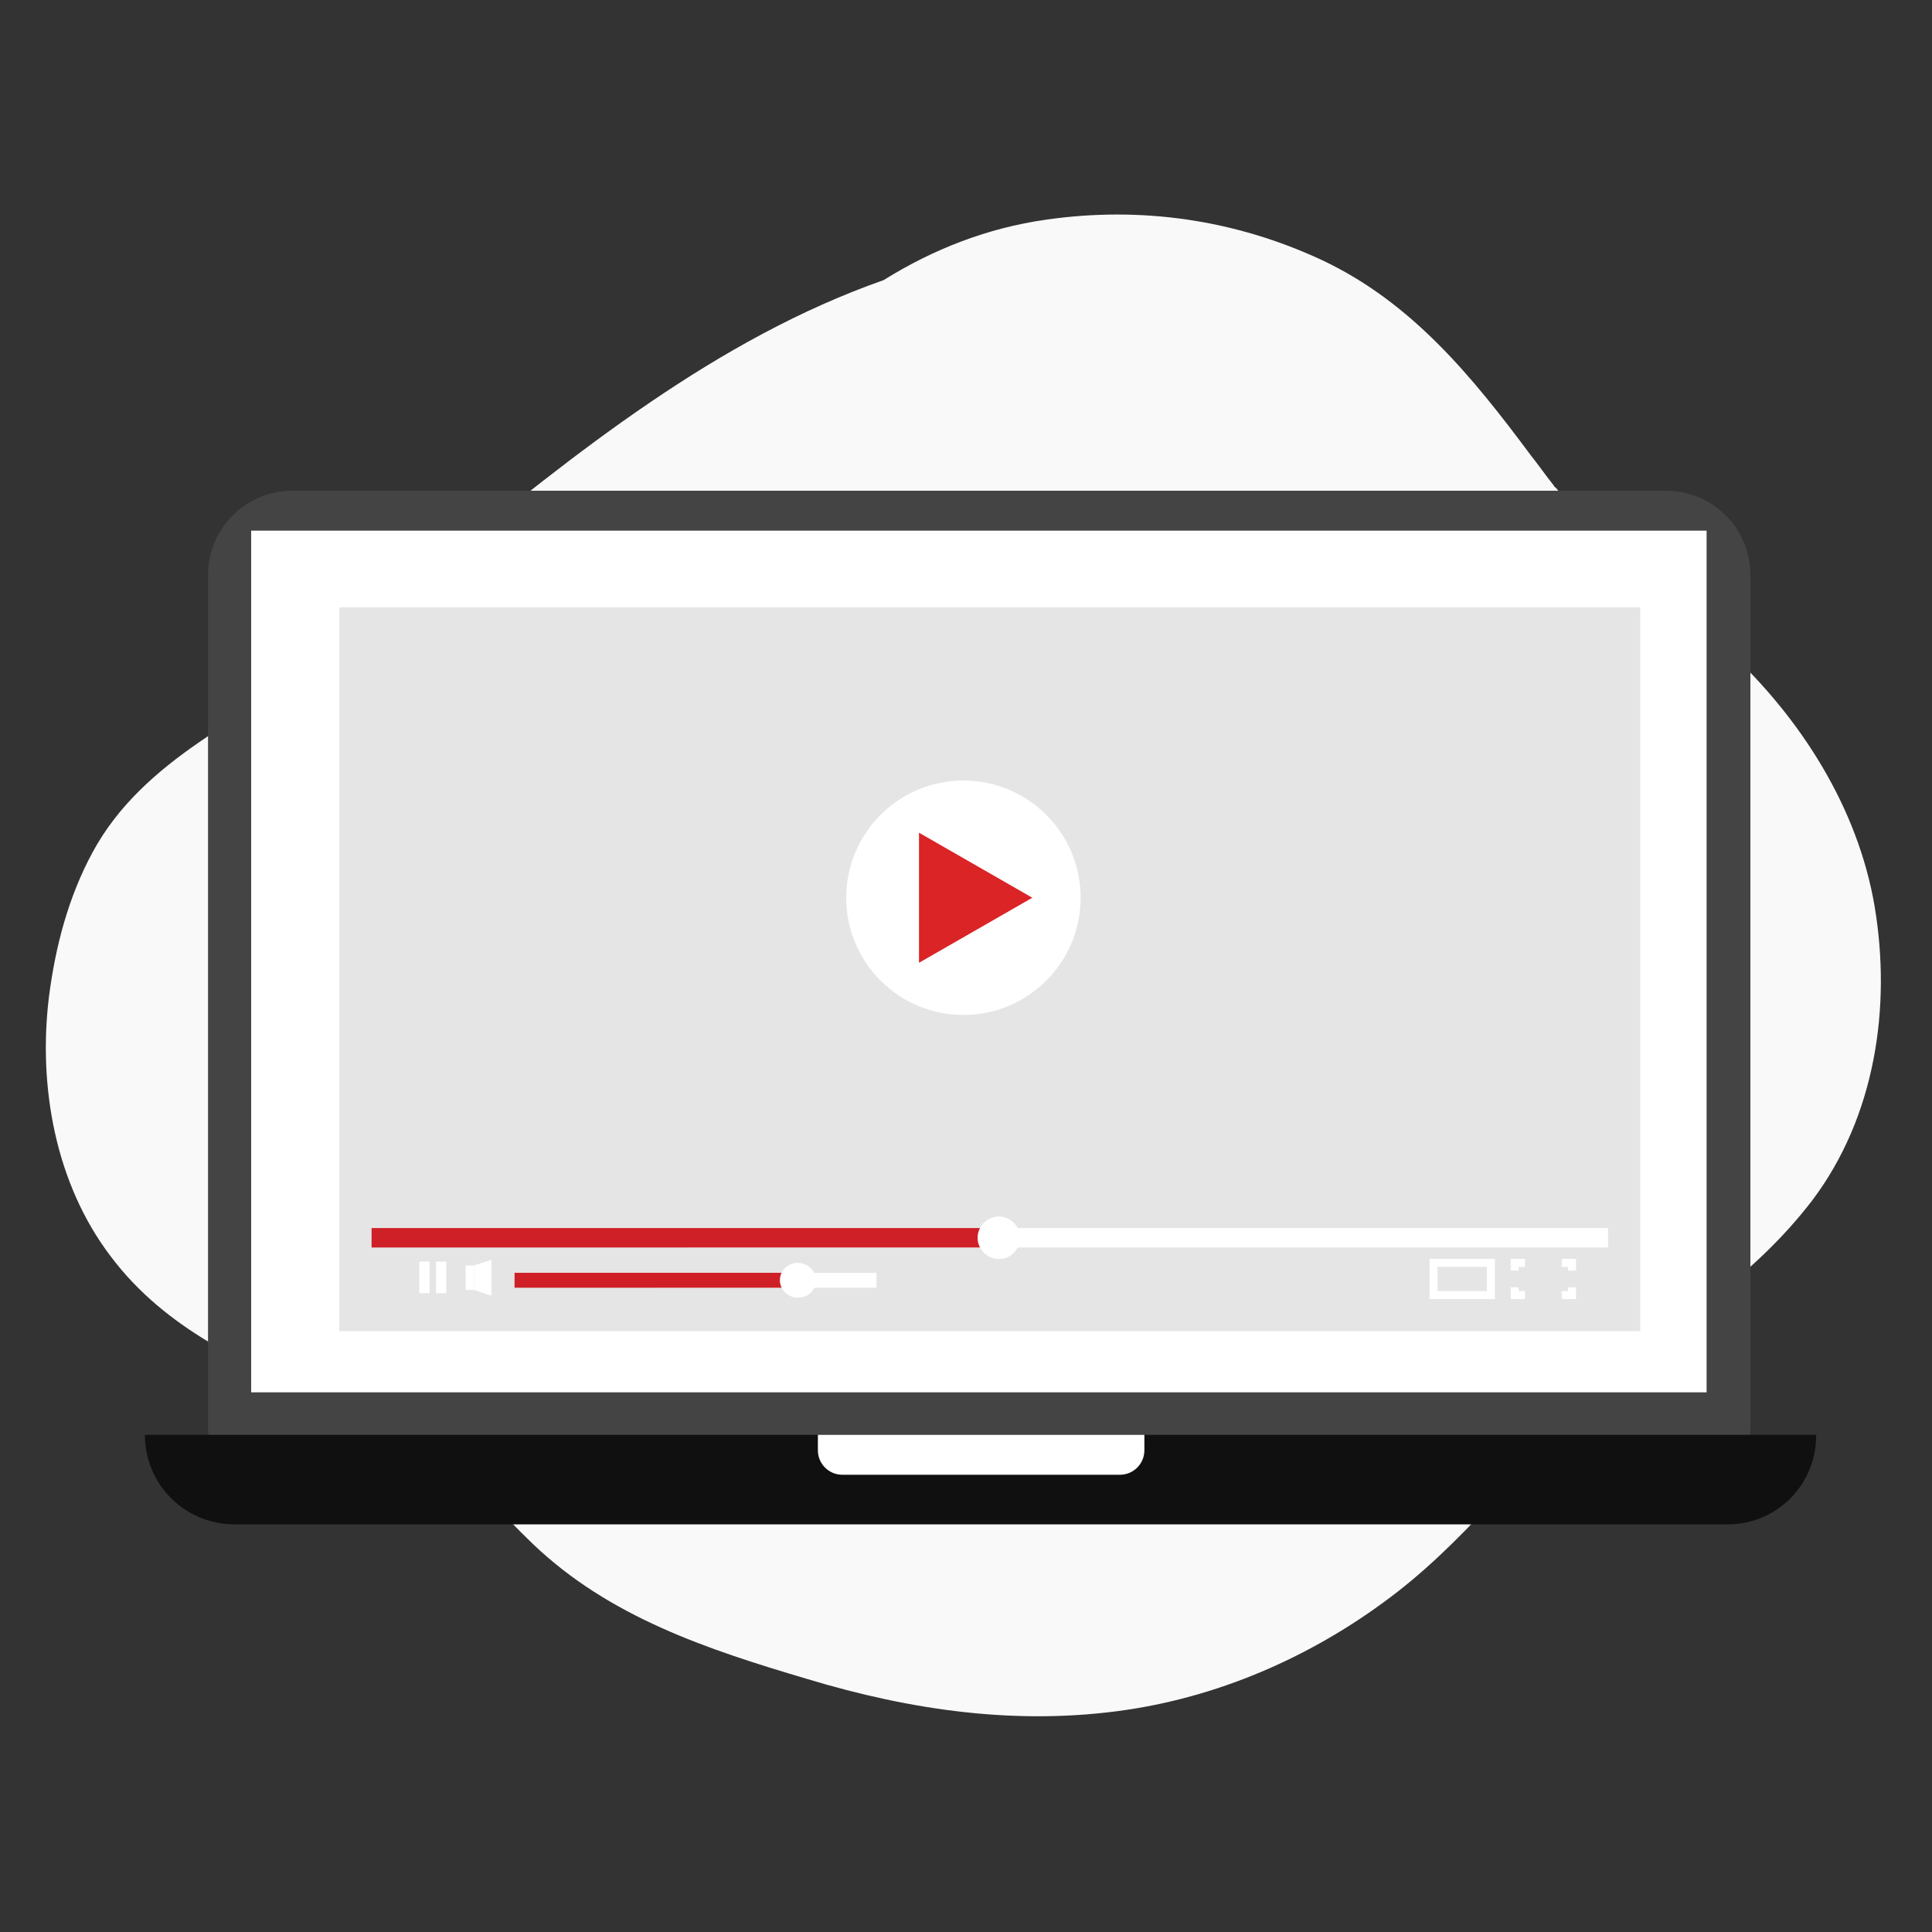 <?xml version="1.0" encoding="utf-8"?>
<!-- Generator: Adobe Illustrator 26.0.1, SVG Export Plug-In . SVG Version: 6.00 Build 0)  -->
<svg version="1.1" id="Layer_1" xmlns="http://www.w3.org/2000/svg" xmlns:xlink="http://www.w3.org/1999/xlink" x="0px" y="0px"
	 viewBox="0 0 300 300" enable-background="new 0 0 300 300" xml:space="preserve">
<rect x="0" y="0" width="300" height="300" fill="#333333" stroke="none"/>
<g>
	<path fill="#F9F9FA" d="M291.1,140.8c-2.6-15.4-11.5-29.3-22.8-39.8c-5.6-5.1-11.6-9.7-17.2-14.9c-2.7-2.5-5.2-5.3-7.6-8.1
		c-0.6-0.7-1.1-1.4-1.7-2c-0.1-0.2-0.3-0.3-0.4-0.4c-0.1-0.1-0.1-0.2-0.2-0.3c-1.2-1.5-2.3-3.1-3.5-4.6c-9-12.1-18.4-23.7-32.4-30.3
		c-13.5-6.3-28.1-8.4-42.8-6.3c-9.2,1.3-17.6,4.6-25.3,9.4c-25.9,9.1-47.9,26.9-69,44.1c-5.9,4.8-11.8,9.7-18,14.3
		c-6.2,4.7-12.8,8.9-19.2,13.3c-6.7,4.6-12.7,9.9-16.6,17.1c-3.8,7-5.8,14.7-6.8,22.5c-1.7,13.9,1,29,9.6,40.3
		c8.5,11.3,21,16.8,33.6,22.2c5.9,2.5,11.8,5.1,17.2,8.7c4.9,3.3,9.9,9.1,14.7,13.7c11.9,11.4,27.1,16.4,42.6,21
		c16.2,4.9,32.8,7.3,49.7,4.8c15.4-2.3,29.9-8.9,42.1-18.4c11.9-9.3,20.8-21.7,31.8-31.9c1.3-1.2,2.6-2.3,3.9-3.4
		c0.8-0.6,1.5-1.3,2.3-1.9c0.2-0.2,0.3-0.3,0.5-0.4c0.1,0,0.2-0.1,0.3-0.3c3.2-2.4,6.4-4.8,9.6-7.3c6-4.6,11.3-9.5,15.9-15.5
		C291.2,173.4,293.7,156.4,291.1,140.8z"/>
	<g>
		<g>
			<path fill="#444445" d="M258.7,234.6H45.4c-7.3,0-13.1-5.9-13.1-13.1V89.3c0-7.3,5.9-13.1,13.1-13.1h213.3
				c7.3,0,13.1,5.9,13.1,13.1v132.1C271.8,228.7,265.9,234.6,258.7,234.6z"/>
		</g>
	</g>
	<g>
		<g>
			<path fill="#101010" d="M268.3,236.7H36.4c-7.7,0-13.9-6.2-13.9-13.9v0h259.5v0C282.1,230.5,275.9,236.7,268.3,236.7z"/>
		</g>
	</g>
	<path fill="#FFFFFF" d="M127,222.8v2.4c0,2.1,1.7,3.8,3.8,3.8h43.1c2.1,0,3.8-1.7,3.8-3.8v-2.4H127z"/>
	<g>
		<g>
			<rect x="39" y="82.4" fill="#FFFFFF" width="226" height="133.8"/>
		</g>
	</g>
	<rect x="52.7" y="94.3" fill="#E5E5E5" width="202" height="112.4"/>
	<g>
		<g>
			<line fill="none" stroke="#FFFFFF" stroke-width="3.019" stroke-miterlimit="10" x1="106.8" y1="192.2" x2="249.7" y2="192.2"/>
			<line fill="none" stroke="#CF2027" stroke-width="3.019" stroke-miterlimit="10" x1="57.7" y1="192.2" x2="154.2" y2="192.2"/>
			<path fill="#FFFFFF" d="M158.4,192.2c0,1.8-1.5,3.3-3.3,3.3c-1.8,0-3.3-1.5-3.3-3.3c0-1.8,1.5-3.3,3.3-3.3
				C156.9,188.9,158.4,190.4,158.4,192.2z"/>
		</g>
		<g>
			<line fill="none" stroke="#FFFFFF" stroke-width="2.319" stroke-miterlimit="10" x1="101.6" y1="198.8" x2="136.1" y2="198.8"/>
			<line fill="none" stroke="#CF2027" stroke-width="2.319" stroke-miterlimit="10" x1="79.9" y1="198.8" x2="122.2" y2="198.8"/>
			<path fill="#FFFFFF" d="M126.7,198.8c0,1.5-1.2,2.7-2.8,2.7c-1.5,0-2.8-1.2-2.8-2.7c0-1.5,1.2-2.7,2.8-2.7
				C125.4,196.1,126.7,197.3,126.7,198.8z"/>
		</g>
		<g>
			<rect x="65.1" y="195.9" fill="#FFFFFF" width="1.6" height="4.9"/>
			<rect x="67.7" y="195.9" fill="#FFFFFF" width="1.6" height="4.9"/>
		</g>
		<g>
			<polygon fill="#FFFFFF" points="76.3,201.2 73.6,200.3 73.6,196.5 76.3,195.6 			"/>
			<rect x="72.3" y="196.5" fill="#FFFFFF" width="1.3" height="3.8"/>
		</g>
		<rect x="222.6" y="196.1" fill="none" stroke="#FFFFFF" stroke-width="1.24" stroke-miterlimit="10" width="8.9" height="5"/>
		<g>
			<polyline fill="none" stroke="#FFFFFF" stroke-width="1.24" stroke-miterlimit="10" points="235.2,197.3 235.2,196.1 
				236.8,196.1 			"/>
			<polyline fill="none" stroke="#FFFFFF" stroke-width="1.24" stroke-miterlimit="10" points="236.8,201.1 235.2,201.1 
				235.2,199.9 			"/>
			<polyline fill="none" stroke="#FFFFFF" stroke-width="1.24" stroke-miterlimit="10" points="244.1,199.9 244.1,201.1 
				242.5,201.1 			"/>
			<polyline fill="none" stroke="#FFFFFF" stroke-width="1.24" stroke-miterlimit="10" points="242.5,196.1 244.1,196.1 
				244.1,197.3 			"/>
		</g>
	</g>
	<g>
		<g>
			<circle fill="#FFFFFF" cx="149.6" cy="139.4" r="18.2"/>
		</g>
		<polygon fill="#DA2426" points="160.3,139.4 142.7,129.3 142.7,149.5 		"/>
	</g>
</g>
</svg>
